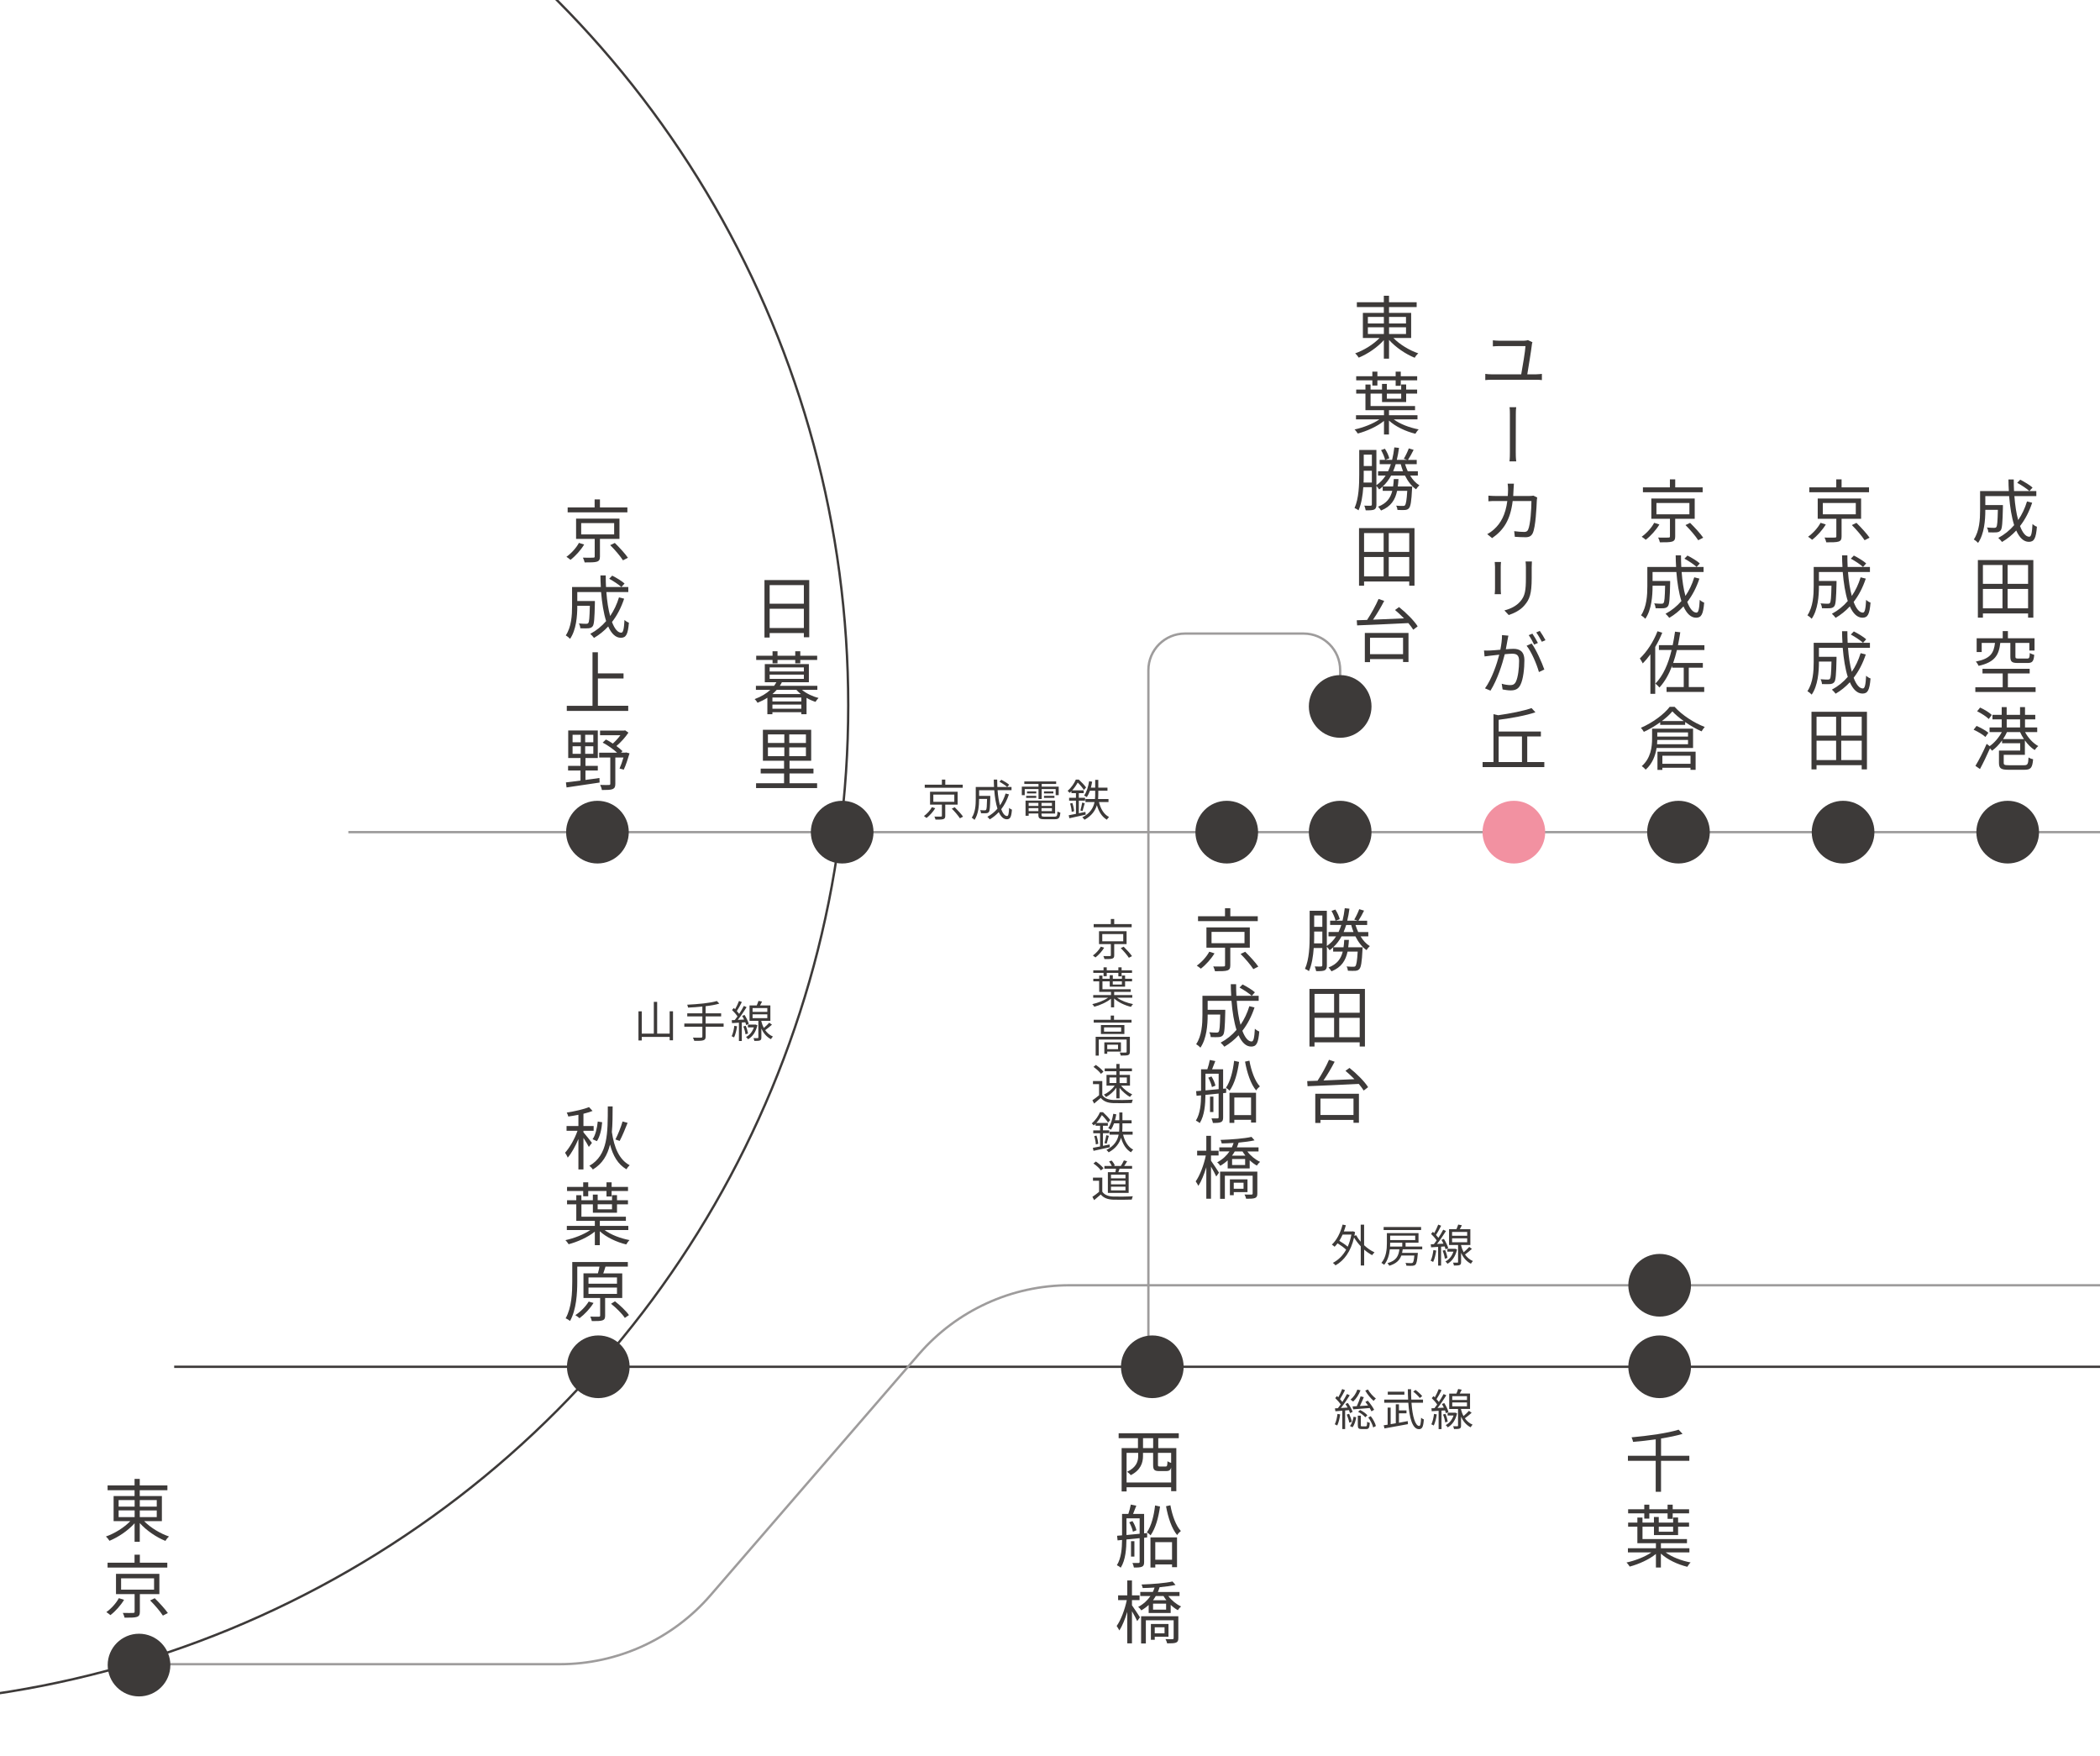 <?xml version="1.0" encoding="UTF-8"?>
<svg id="_レイヤー_2" data-name="レイヤー 2" xmlns="http://www.w3.org/2000/svg" xmlns:xlink="http://www.w3.org/1999/xlink" viewBox="0 0 900 752.24">
  <defs>
    <style>
      .cls-1 {
        clip-path: url(#clippath);
      }

      .cls-2, .cls-3, .cls-4 {
        fill: none;
      }

      .cls-2, .cls-5, .cls-6, .cls-7 {
        stroke-width: 0px;
      }

      .cls-3 {
        stroke: #3d3a39;
      }

      .cls-3, .cls-4 {
        stroke-miterlimit: 10;
      }

      .cls-4 {
        stroke: #9e9c9c;
      }

      .cls-5 {
        fill: #f291a1;
      }

      .cls-6 {
        fill: #fff;
      }

      .cls-7 {
        fill: #3d3a39;
      }
    </style>
    <clipPath id="clippath">
      <rect class="cls-2" width="900" height="752.24"/>
    </clipPath>
  </defs>
  <g id="_レイヤー_2-2" data-name=" レイヤー 2">
    <g>
      <g id="artwork">
        <g>
          <g>
            <rect class="cls-6" width="900" height="752.24"/>
            <g class="cls-1">
              <g>
                <line class="cls-4" x1="900" y1="356.55" x2="149.29" y2="356.55"/>
                <line class="cls-3" x1="900" y1="585.63" x2="74.65" y2="585.63"/>
                <path class="cls-4" d="M900,550.7h-441.6c-24.8,0-48.38,10.78-64.6,29.54l-89.3,103.28c-16.22,18.76-39.8,29.54-64.6,29.54H58.26"/>
                <path class="cls-4" d="M574.36,311.04v-23.91c0-8.65-7.01-15.66-15.66-15.66h-50.87c-8.65,0-15.66,7.01-15.66,15.66v298.51"/>
                <circle class="cls-7" cx="860.44" cy="356.55" r="13.43"/>
                <circle class="cls-7" cx="789.89" cy="356.55" r="13.43"/>
                <circle class="cls-7" cx="719.35" cy="356.55" r="13.43"/>
                <circle class="cls-5" cx="648.8" cy="356.55" r="13.43"/>
                <circle class="cls-7" cx="574.36" cy="356.55" r="13.43"/>
                <circle class="cls-7" cx="525.75" cy="356.55" r="13.43"/>
                <circle class="cls-7" cx="256.05" cy="356.55" r="13.43"/>
                <circle class="cls-7" cx="493.84" cy="585.63" r="13.43"/>
                <circle class="cls-7" cx="711.28" cy="550.7" r="13.43"/>
                <circle class="cls-7" cx="711.28" cy="585.63" r="13.43"/>
                <circle class="cls-7" cx="574.36" cy="302.69" r="13.43"/>
                <circle class="cls-3" cx="-64.59" cy="302.24" r="428.12"/>
                <circle class="cls-7" cx="360.93" cy="356.55" r="13.43"/>
                <circle class="cls-7" cx="256.41" cy="585.63" r="13.43"/>
                <circle class="cls-7" cx="59.58" cy="713.44" r="13.43"/>
              </g>
            </g>
          </g>
          <g>
            <path class="cls-7" d="M870.93,215.41c-1.27,3.81-3.01,7.18-5.2,9.99,1.09,2.9,2.45,4.58,3.96,4.58.83,0,1.18-1.54,1.39-5.47.5.5,1.3,1,1.89,1.18-.41,5.02-1.21,6.47-3.46,6.47s-4.05-1.8-5.41-4.85c-1.77,1.92-3.81,3.58-6.09,4.91-.33-.44-1.09-1.33-1.6-1.74,2.63-1.42,4.91-3.25,6.8-5.47-1.06-3.34-1.77-7.68-2.16-12.44h-10.2v3.84h7.54v.95c-.15,6.62-.33,9.1-.95,9.87-.44.56-.95.77-1.77.86-.74.06-2.07.06-3.52,0-.03-.68-.27-1.51-.62-2.07,1.36.12,2.63.15,3.13.15.41,0,.71-.06.89-.33.41-.44.56-2.31.68-7.39h-5.38v.24c0,4.14-.44,10.08-3.1,13.92-.38-.44-1.33-1.21-1.83-1.48,2.42-3.61,2.69-8.66,2.69-12.47v-8.25h12.33c-.12-1.63-.15-3.28-.18-4.97h2.28c0,1.71.03,3.37.12,4.97h9.55v2.16h-9.4c.3,3.93.83,7.45,1.63,10.26,1.6-2.33,2.87-5,3.78-7.98l2.22.56h-.01ZM865.81,205.54c1.83.92,4.14,2.33,5.29,3.37l-1.36,1.51c-1.12-1.03-3.37-2.54-5.23-3.55l1.3-1.33h0Z"/>
            <path class="cls-7" d="M871.43,239.97v24.68h-2.25v-1.8h-19.36v1.8h-2.16v-24.68h23.77ZM849.82,242.09v8.07h8.39v-8.07h-8.39ZM849.82,260.65h8.39v-8.31h-8.39v8.31ZM869.18,242.09h-8.78v8.07h8.78v-8.07ZM869.18,260.65v-8.31h-8.78v8.31h8.78Z"/>
            <path class="cls-7" d="M872.4,294.49v2.01h-25.83v-2.01h11.73v-5.94h-8.66v-1.98h20.22v1.98h-9.34v5.94h11.88ZM857.27,275.46c-.59,5.23-2.33,8.28-9.28,9.84-.21-.53-.77-1.39-1.21-1.83,6.33-1.24,7.71-3.69,8.22-8.01h-5.7v3.93h-2.16v-5.91h11.17v-3.07h2.22v3.07h11.41v5.26h-2.22v-3.28h-5.97v5.85c0,.74.18.86,1.27.86h3.78c.86,0,1.03-.33,1.12-2.39.41.33,1.33.65,1.89.8-.21,2.78-.83,3.49-2.81,3.49h-4.23c-2.57,0-3.19-.56-3.19-2.75v-5.85h-4.31Z"/>
            <path class="cls-7" d="M850.89,315.77c-1.03-.98-3.22-2.28-5.05-3.1l1.24-1.63c1.77.74,3.99,1.98,5.08,2.93l-1.27,1.8h0ZM867.88,313.67c1.3,2.48,3.46,4.82,5.67,6-.5.38-1.18,1.18-1.54,1.71-1.51-.95-2.99-2.42-4.2-4.14v6.18h-9.07v3.46c0,.83.35,1,2.25,1h6.44c1.54,0,1.8-.41,1.95-3.34.5.35,1.36.68,1.95.77-.3,3.69-1,4.52-3.75,4.52h-6.71c-3.25,0-4.17-.56-4.17-2.93v-5.29h9.1v-3.16h-7.77v-1.18c-1.3,1.77-2.81,3.34-4.32,4.4-.21-.33-.53-.71-.86-1.03-1.3,2.96-2.9,6.3-4.29,8.87l-1.95-1.36c1.39-2.25,3.37-6.09,4.82-9.43l1.27.98c1.98-1.36,3.99-3.69,5.23-6.03h-5.26v-1.98h5.2v-3.46h-3.96v-1.95h3.96v-3.31h2.13v3.31h5.73v-3.31h2.13v3.31h4.4v1.95h-4.4v3.46h5.23v1.98h-5.23.02ZM852.34,308.08c-1.03-1.03-3.19-2.45-5-3.31l1.27-1.6c1.74.8,3.96,2.1,5,3.16l-1.27,1.74h0ZM867.41,316.68c-.65-.98-1.21-1.98-1.66-3.01h-5.62c-.44,1.03-1.03,2.04-1.68,3.01h8.96,0ZM860.02,311.69h5.73v-3.46h-5.73v3.46Z"/>
          </g>
          <g>
            <path class="cls-7" d="M782.48,224.72c-1.39,2.33-3.69,4.91-5.85,6.56-.47-.41-1.24-.98-1.74-1.3,2.13-1.51,4.29-3.93,5.35-5.97l2.25.71h-.01ZM801.01,210.92h-25.6v-2.1h11.56v-3.43h2.28v3.43h11.76v2.1h0ZM789.25,222.29v7.54c0,1.27-.3,1.89-1.3,2.22-.98.32-2.66.32-5.26.32-.12-.59-.44-1.48-.74-2.04,2.04.06,3.87.03,4.37,0,.56,0,.68-.12.68-.53v-7.51h-7.98v-8.69h18.59v8.69h-8.36ZM781.21,220.37h14.13v-4.85h-14.13v4.85ZM795.63,224.04c1.95,1.92,4.43,4.61,5.62,6.35l-2.13,1.09c-1.09-1.71-3.46-4.52-5.47-6.5l1.98-.95h0Z"/>
            <path class="cls-7" d="M799.62,247.92c-1.27,3.81-3.01,7.18-5.2,9.99,1.09,2.9,2.45,4.58,3.96,4.58.83,0,1.18-1.54,1.39-5.47.5.5,1.3,1,1.89,1.18-.41,5.02-1.21,6.47-3.46,6.47s-4.05-1.8-5.41-4.85c-1.77,1.92-3.81,3.58-6.09,4.91-.33-.44-1.09-1.33-1.6-1.74,2.63-1.42,4.91-3.25,6.8-5.47-1.06-3.34-1.77-7.68-2.16-12.44h-10.2v3.84h7.54v.95c-.15,6.62-.33,9.1-.95,9.87-.44.56-.95.77-1.77.86-.74.06-2.07.06-3.52,0-.03-.68-.27-1.51-.62-2.07,1.36.12,2.63.15,3.13.15.41,0,.71-.06.89-.33.41-.44.56-2.31.68-7.39h-5.38v.24c0,4.14-.44,10.08-3.1,13.92-.38-.44-1.33-1.21-1.83-1.48,2.42-3.61,2.69-8.66,2.69-12.47v-8.25h12.33c-.12-1.63-.15-3.28-.18-4.97h2.28c0,1.71.03,3.37.12,4.97h9.55v2.16h-9.4c.3,3.93.83,7.45,1.63,10.26,1.6-2.33,2.87-5,3.78-7.98l2.22.56h-.01ZM794.51,238.04c1.83.92,4.14,2.33,5.29,3.37l-1.36,1.51c-1.12-1.03-3.37-2.54-5.23-3.55l1.3-1.33h0Z"/>
            <path class="cls-7" d="M799.62,280.42c-1.27,3.81-3.01,7.18-5.2,9.99,1.09,2.9,2.45,4.58,3.96,4.58.83,0,1.18-1.54,1.39-5.47.5.5,1.3,1,1.89,1.18-.41,5.02-1.21,6.47-3.46,6.47s-4.05-1.8-5.41-4.85c-1.77,1.92-3.81,3.58-6.09,4.91-.33-.44-1.09-1.33-1.6-1.74,2.63-1.42,4.91-3.25,6.8-5.47-1.06-3.34-1.77-7.68-2.16-12.44h-10.2v3.84h7.54v.95c-.15,6.62-.33,9.1-.95,9.87-.44.56-.95.77-1.77.86-.74.06-2.07.06-3.52,0-.03-.68-.27-1.51-.62-2.07,1.36.12,2.63.15,3.13.15.41,0,.71-.06.89-.33.41-.44.56-2.31.68-7.39h-5.38v.24c0,4.14-.44,10.08-3.1,13.92-.38-.44-1.33-1.21-1.83-1.48,2.42-3.61,2.69-8.66,2.69-12.47v-8.25h12.33c-.12-1.63-.15-3.28-.18-4.97h2.28c0,1.71.03,3.37.12,4.97h9.55v2.16h-9.4c.3,3.93.83,7.45,1.63,10.26,1.6-2.33,2.87-5,3.78-7.98l2.22.56h-.01ZM794.51,270.55c1.83.92,4.14,2.33,5.29,3.37l-1.36,1.51c-1.12-1.03-3.37-2.54-5.23-3.55l1.3-1.33h0Z"/>
            <path class="cls-7" d="M800.12,304.98v24.68h-2.25v-1.8h-19.36v1.8h-2.16v-24.68h23.77ZM778.52,307.11v8.07h8.39v-8.07h-8.39ZM778.52,325.67h8.39v-8.31h-8.39v8.31ZM797.88,307.11h-8.78v8.07h8.78v-8.07ZM797.88,325.67v-8.31h-8.78v8.31h8.78Z"/>
          </g>
          <g>
            <path class="cls-7" d="M711.17,224.72c-1.39,2.33-3.69,4.91-5.85,6.56-.47-.41-1.24-.98-1.74-1.3,2.13-1.51,4.29-3.93,5.35-5.97l2.25.71h-.01ZM729.71,210.92h-25.6v-2.1h11.56v-3.43h2.28v3.43h11.76v2.1h0ZM717.94,222.29v7.54c0,1.27-.3,1.89-1.3,2.22-.98.32-2.66.32-5.26.32-.12-.59-.44-1.48-.74-2.04,2.04.06,3.87.03,4.37,0,.56,0,.68-.12.68-.53v-7.51h-7.98v-8.69h18.59v8.69h-8.36ZM709.9,220.37h14.13v-4.85h-14.13v4.85ZM724.33,224.04c1.95,1.92,4.43,4.61,5.62,6.35l-2.13,1.09c-1.09-1.71-3.46-4.52-5.47-6.5l1.98-.95h0Z"/>
            <path class="cls-7" d="M728.32,247.92c-1.27,3.81-3.01,7.18-5.2,9.99,1.09,2.9,2.45,4.58,3.96,4.58.83,0,1.18-1.54,1.39-5.47.5.5,1.3,1,1.89,1.18-.41,5.02-1.21,6.47-3.46,6.47s-4.05-1.8-5.41-4.85c-1.77,1.92-3.81,3.58-6.09,4.91-.33-.44-1.09-1.33-1.6-1.74,2.63-1.42,4.91-3.25,6.8-5.47-1.06-3.34-1.77-7.68-2.16-12.44h-10.2v3.84h7.54v.95c-.15,6.62-.33,9.1-.95,9.87-.44.56-.95.77-1.77.86-.74.06-2.07.06-3.52,0-.03-.68-.27-1.51-.62-2.07,1.36.12,2.63.15,3.13.15.41,0,.71-.06.89-.33.41-.44.56-2.31.68-7.39h-5.38v.24c0,4.14-.44,10.08-3.1,13.92-.38-.44-1.33-1.21-1.83-1.48,2.42-3.61,2.69-8.66,2.69-12.47v-8.25h12.33c-.12-1.63-.15-3.28-.18-4.97h2.28c0,1.71.03,3.37.12,4.97h9.55v2.16h-9.4c.3,3.93.83,7.45,1.63,10.26,1.6-2.33,2.87-5,3.78-7.98l2.22.56h-.01ZM723.2,238.04c1.83.92,4.14,2.33,5.29,3.37l-1.36,1.51c-1.12-1.03-3.37-2.54-5.23-3.55l1.3-1.33h0Z"/>
            <path class="cls-7" d="M712.39,271.11c-.83,2.07-1.86,4.17-3.01,6.09v20.1h-2.07v-16.94c-1.06,1.48-2.16,2.78-3.28,3.9-.21-.47-.86-1.63-1.24-2.13,2.99-2.81,5.85-7.18,7.57-11.65l2.04.62h0ZM718.68,278.5c-.47,1.95-.98,3.81-1.6,5.56h12.71v2.01h-6.03v8.31h6.62v2.1h-16.14v-2.1h7.36v-8.31h-4.97v-.8c-1.39,3.66-3.13,6.8-5.44,9.31-.35-.41-1.21-1.3-1.74-1.68,3.37-3.43,5.53-8.45,6.95-14.39h-5.44v-2.07h5.91c.38-1.86.71-3.78,1-5.79l2.25.27c-.3,1.89-.62,3.75-.98,5.53h11.32v2.07h-11.79v-.02Z"/>
            <path class="cls-7" d="M717.68,302.85c3.22,3.58,8.36,6.89,12.92,8.63-.47.53-1,1.3-1.36,1.89-2.28-1-4.76-2.42-7.03-3.99v1.21h-10.7v-1.12c-2.13,1.54-4.55,2.99-7,4.11-.27-.5-.83-1.3-1.27-1.74,5.02-2.16,9.96-5.82,12.35-8.99h2.1,0ZM709.96,320.5c-.5,3.22-1.77,6.71-4.67,9.28-.32-.41-1.18-1.21-1.68-1.51,3.9-3.43,4.43-8.25,4.43-11.79v-4.26h17.56v8.28h-15.64ZM723.44,318.9v-1.86h-13.18c-.03.59-.06,1.21-.09,1.86h13.27ZM710.26,313.82v1.77h13.18v-1.77h-13.18ZM710.35,322.09h16.34v7.77h-2.19v-.89h-12.06v.92h-2.1v-7.8h0ZM721.58,308.94c-1.89-1.36-3.61-2.78-4.85-4.14-1.09,1.33-2.66,2.75-4.49,4.14h9.34,0ZM712.45,323.81v3.46h12.06v-3.46h-12.06Z"/>
          </g>
          <g>
            <path class="cls-7" d="M723.99,625.91h-12.12v13.27h-2.28v-13.27h-11.91v-2.16h11.91v-7.03c-3.25.47-6.59.83-9.72,1.09-.06-.56-.38-1.45-.62-1.95,7.15-.65,15.49-1.8,20.16-3.28l1.69,1.8c-2.57.77-5.76,1.42-9.22,1.98v7.39h12.12v2.16h-.01Z"/>
            <path class="cls-7" d="M713.85,665.16c2.66,2.01,6.83,3.58,10.7,4.31-.47.41-1.09,1.3-1.42,1.86-4.08-.98-8.51-3.04-11.32-5.65v5.97h-2.13v-5.82c-2.9,2.39-7.42,4.4-11.23,5.41-.33-.53-.92-1.33-1.39-1.74,3.69-.8,7.92-2.42,10.67-4.34h-10.05v-1.77h12v-2.16h-7.95v-7.09h-3.96v-1.74h3.96v-2.16h2.19v2.16h4.91v-2.42h2.07v2.42h6.15v-2.19h2.13v2.19h4.7v1.74h-4.7v3.61h-10.34v-3.61h-4.91v5.32h19.06v1.77h-11.17v2.16h12.21v1.77h-10.18ZM704.69,648.43h-6.92v-1.74h6.92v-1.98h2.16v1.98h7.83v-1.98h2.19v1.98h7.03v1.74h-7.03v2.36h-2.19v-2.36h-7.83v2.25h-2.16v-2.25ZM710.9,654.14v2.16h6.15v-2.16h-6.15Z"/>
          </g>
          <g>
            <path class="cls-7" d="M61.77,651.76c2.69,2.78,6.89,5.32,10.67,6.59-.53.44-1.21,1.27-1.54,1.89-3.84-1.54-8.16-4.46-11-7.65v8.04h-2.22v-7.95c-2.81,3.16-7,5.97-10.76,7.51-.35-.56-1-1.39-1.54-1.83,3.72-1.3,7.83-3.84,10.46-6.59h-7.15v-10.76h8.98v-2.48h-11.56v-2.07h11.56v-2.78h2.22v2.78h11.85v2.07h-11.85v2.48h9.49v10.76h-7.63.02ZM50.84,645.55h6.86v-2.81h-6.86v2.81ZM50.84,650.04h6.86v-2.87h-6.86v2.87ZM59.91,642.74v2.81h7.27v-2.81h-7.27ZM67.18,647.18h-7.27v2.87h7.27v-2.87Z"/>
            <path class="cls-7" d="M53.17,685.48c-1.39,2.33-3.69,4.91-5.85,6.56-.47-.41-1.24-.98-1.74-1.3,2.13-1.51,4.29-3.93,5.35-5.97l2.25.71h0ZM71.7,671.67h-25.6v-2.1h11.56v-3.43h2.28v3.43h11.76v2.1ZM59.94,683.05v7.54c0,1.27-.3,1.89-1.3,2.22-.98.32-2.66.32-5.26.32-.12-.59-.44-1.48-.74-2.04,2.04.06,3.87.03,4.37,0,.56,0,.68-.12.68-.53v-7.51h-7.98v-8.69h18.59v8.69h-8.36,0ZM51.9,681.13h14.13v-4.85h-14.13s0,4.85,0,4.85ZM66.32,684.8c1.95,1.92,4.43,4.61,5.62,6.35l-2.13,1.09c-1.09-1.71-3.46-4.52-5.47-6.5l1.98-.95h0Z"/>
          </g>
          <g>
            <path class="cls-7" d="M496.4,616.22v4.26h7.74v18.44h-2.22v-1.68h-19.09v1.8h-2.13v-18.56h7v-4.26h-8.28v-2.1h25.77v2.1h-8.81.02ZM501.92,635.19v-6.35c-.35,1.15-.98,1.48-2.13,1.48h-2.93c-2.19,0-2.66-.56-2.66-2.69v-5.11h-4.34v1.39c0,2.78-.98,6.03-5.26,8.16-.27-.44-1.09-1.15-1.54-1.45,4.02-1.92,4.73-4.52,4.73-6.74v-1.36h-4.97v12.68h19.1ZM494.21,616.22h-4.34v4.26h4.34v-4.26ZM501.92,622.51h-5.65v5.11c0,.65.12.74.89.74h2.36c.65,0,.77-.27.83-2.25.35.27,1,.53,1.57.71v-4.32h0Z"/>
            <path class="cls-7" d="M490.34,657l1.3-.12v1.86l-1.3.15v10.34c0,1.09-.18,1.71-.89,2.04-.74.35-1.74.38-3.49.38-.09-.53-.35-1.42-.62-1.95,1.18.03,2.25.03,2.57,0,.35,0,.5-.12.5-.47v-10.17l-5.65.56c-.03,3.78-.35,8.84-2.45,12.09-.32-.32-1.15-.86-1.65-1.06,1.92-3.07,2.19-7.36,2.22-10.82l-1.92.18-.21-1.98c.65-.06,1.36-.12,2.13-.18v-9.19h2.69c.41-1.21.86-2.84,1.06-3.99l2.36.47c-.47,1.18-.95,2.45-1.39,3.52h4.73v8.33h.01ZM482.77,657.71c1.74-.15,3.67-.35,5.65-.53v-6.62h-5.65v7.15ZM485.34,651.74c.8,1.18,1.45,2.84,1.71,3.93l-1.51.62c-.21-1.12-.86-2.78-1.57-4.02l1.36-.53h.01ZM486.17,666.96h-1.45v-6.59h1.45v6.59ZM497.16,645.51c-.68,4.76-1.89,9.28-4.05,12.33-.32-.38-1.09-.98-1.57-1.27,1.92-2.78,3.01-7.18,3.49-11.53l2.13.47h0ZM493.06,658.72h11.38v12.77h-2.13v-1.18h-7.18v1.33h-2.07v-12.92h0ZM495.12,660.76v7.54h7.18v-7.54h-7.18ZM501.6,644.97c.77,4.34,2.39,8.84,4.49,11.02-.53.41-1.24,1.15-1.6,1.74-2.28-2.66-3.9-7.51-4.76-12.35l1.86-.41h.01Z"/>
            <path class="cls-7" d="M485.13,687.83c.8,1.09,2.93,4.37,3.43,5.14l-1.18,1.63c-.41-.95-1.42-2.78-2.25-4.23v13.77h-2.01v-13.51c-.95,3.1-2.16,6.12-3.4,7.98-.27-.56-.8-1.42-1.15-1.92,1.77-2.45,3.52-7.06,4.34-11.08h-3.72v-2.04h3.93v-6.38h2.01v6.38h3.25v2.04h-3.25v2.22ZM500.71,683.86c1.39,1.86,3.46,3.55,5.47,4.46-.44.35-1.06,1.06-1.39,1.6-1.03-.56-2.1-1.36-3.07-2.28v3.49h-9.43v-3.46c-.92.86-1.95,1.63-3.16,2.33-.3-.5-.89-1.18-1.36-1.45,2.36-1.27,4.08-2.93,5.29-4.7h-4.37v-1.74h5.38c.3-.62.56-1.27.74-1.89-1.74.12-3.49.18-5.08.21-.06-.41-.3-1.12-.5-1.51,4.58-.15,10.26-.59,13.27-1.3l1.3,1.48c-1.83.41-4.26.74-6.83.98-.21.68-.44,1.36-.74,2.04h9.28v1.74h-4.8ZM505,701.89c0,1.03-.21,1.6-.98,1.92-.77.3-1.98.33-3.81.33-.12-.53-.41-1.33-.71-1.83,1.39.06,2.6.06,2.99.03.38-.03.5-.12.5-.44v-7.65h-11.91v9.93h-2.04v-11.67h15.96v9.4-.02ZM494.89,701.3v1.3h-1.65v-6.77h7.54v5.47h-5.89ZM495.33,683.86c-.35.62-.74,1.21-1.18,1.8h5.73c-.44-.59-.89-1.18-1.24-1.8h-3.31ZM499.76,687.12h-5.59v2.57h5.59v-2.57ZM494.89,697.25v2.6h4.2v-2.6h-4.2Z"/>
          </g>
          <g>
            <path class="cls-7" d="M574.37,606.03c-.24,1.77-.68,3.55-1.28,4.76-.21-.17-.77-.41-1.05-.51.6-1.15.96-2.82,1.17-4.46l1.17.21h0ZM576.49,604.36v7.95h-1.22v-7.86c-1.07.09-2.09.17-2.95.24l-.21-1.24c.39-.02.83-.04,1.28-.08.39-.47.79-1.02,1.2-1.6-.56-.85-1.5-1.92-2.35-2.73l.75-.88c.19.17.38.36.56.55.62-1.07,1.3-2.5,1.67-3.55l1.22.49c-.64,1.28-1.47,2.8-2.14,3.83.38.41.73.85,1,1.22.75-1.18,1.47-2.39,1.99-3.4l1.17.54c-1.07,1.73-2.5,3.87-3.78,5.45l2.88-.19c-.3-.53-.62-1.07-.94-1.54l1.02-.43c.85,1.18,1.73,2.78,2.05,3.82l-1.09.53c-.11-.36-.28-.81-.49-1.28l-1.62.15h0ZM578.2,605.77c.49,1.09.98,2.5,1.17,3.44l-1.11.36c-.15-.94-.62-2.37-1.09-3.46l1.03-.34h0ZM578.56,611.03c.77-.92,1.3-2.54,1.54-3.99l1.13.21c-.23,1.5-.75,3.23-1.56,4.3l-1.11-.53h0ZM583.07,595.71c-.71,1.9-1.88,3.67-3.16,4.83-.24-.24-.79-.64-1.13-.83,1.28-1.05,2.37-2.61,2.95-4.31l1.33.3h0ZM579.67,602.61c.53-.02,1.15-.06,1.82-.09.58-1.24,1.24-2.99,1.62-4.23l1.39.36c-.51,1.2-1.13,2.65-1.71,3.8,1.11-.08,2.29-.15,3.52-.23-.38-.54-.77-1.07-1.15-1.54l1.05-.53c1.02,1.2,2.2,2.86,2.71,3.91l-1.15.66c-.17-.39-.43-.88-.75-1.41-2.56.23-5.17.43-7.09.56l-.26-1.26h0ZM585.34,611.15c.45,0,.53-.24.58-1.97.24.21.79.4,1.15.49-.15,2.14-.49,2.65-1.56,2.65h-1.92c-1.35,0-1.67-.36-1.67-1.69v-4.06h1.28v4.06c0,.45.08.53.56.53h1.58,0ZM582.9,604.15c1.18.54,2.5,1.5,3.12,2.27l-.9.85c-.62-.77-1.94-1.79-3.08-2.35l.86-.77h0ZM586.26,595.36c.77,1.41,2.26,3.03,3.4,3.87-.28.23-.73.7-.96,1-1.18-.98-2.73-2.82-3.59-4.4l1.15-.47ZM587.47,606.79c1.02,1.32,1.94,3.04,2.2,4.23l-1.15.62c-.26-1.2-1.15-2.99-2.12-4.3l1.07-.54h0Z"/>
            <path class="cls-7" d="M599.56,609.61c1.24-.23,2.5-.47,3.76-.7l.09,1.3c-3.55.68-7.39,1.37-10.06,1.84l-.34-1.35,1.69-.26v-7.33h1.3v7.11l2.2-.39v-8.12h1.35v2.61h3.23v1.26h-3.23v4.04h.01ZM604.92,601.03c.41,5.9,1.62,9.96,3.33,9.96.47,0,.7-1.05.79-3.53.32.3.81.58,1.18.73-.24,3.23-.71,4.17-2.11,4.17-2.8-.02-4.1-4.83-4.55-11.34h-10.32v-1.32h10.25c-.08-1.43-.13-2.91-.13-4.46h1.39c-.02,1.58.02,3.06.09,4.46h5.02v1.32h-4.94ZM601.88,597.57h-7.12v-1.26h7.12v1.26ZM608.49,599c-.58-.77-1.79-1.94-2.82-2.74l.98-.71c1.03.75,2.27,1.88,2.86,2.65l-1.01.81h0Z"/>
            <path class="cls-7" d="M615.76,606.03c-.26,1.77-.7,3.57-1.3,4.77-.21-.17-.77-.41-1.03-.51.58-1.15.94-2.84,1.15-4.47l1.18.21h0ZM617.79,604.42v7.91h-1.24v-7.84l-2.95.19-.13-1.26,1.3-.06c.38-.47.77-1,1.17-1.56-.54-.85-1.49-1.92-2.33-2.73l.75-.88c.19.17.38.34.56.53.62-1.07,1.28-2.5,1.67-3.53l1.22.45c-.64,1.3-1.45,2.82-2.16,3.87.4.41.73.83,1.02,1.2.77-1.17,1.48-2.39,2.01-3.4l1.17.54c-1.07,1.71-2.48,3.83-3.76,5.43l2.71-.13c-.26-.55-.54-1.09-.85-1.58l1.01-.41c.79,1.2,1.54,2.82,1.82,3.85l-1.11.51c-.08-.36-.21-.77-.4-1.2l-1.48.09h0ZM619.46,605.79c.47,1.05.86,2.43,1,3.33l-1.09.34c-.09-.9-.47-2.29-.94-3.36l1.03-.3h0ZM624.46,605.58c-.66,2.97-2.14,4.92-3.99,6-.19-.3-.62-.77-.88-.96,1.5-.79,2.73-2.2,3.36-4.12h-2.54v-1.2h3.06l.21-.02.77.3h0ZM630.7,605.34c-.88.81-1.97,1.71-2.9,2.35.79,1.13,1.86,2.12,3.31,2.74-.24.26-.66.77-.85,1.13-2.01-1.03-3.31-2.78-4.1-4.55v3.83c0,.7-.13,1.05-.62,1.26-.47.19-1.2.21-2.39.21-.04-.34-.21-.86-.38-1.2.83.02,1.6.02,1.8,0,.24,0,.3-.06.3-.26v-7.14h-3.78v-6.6h3.08c.3-.64.58-1.39.75-1.96l1.54.3c-.26.56-.58,1.15-.86,1.65h4.42v6.6h-3.87v.24c.23.92.58,1.9,1.07,2.8.83-.68,1.75-1.58,2.33-2.24l1.13.83h.02ZM622.39,599.85h6.32v-1.62h-6.32v1.62ZM622.39,602.56h6.32v-1.64h-6.32v1.64Z"/>
          </g>
          <g>
            <path class="cls-7" d="M400.81,346.31c-.88,1.48-2.35,3.12-3.72,4.17-.3-.26-.79-.62-1.11-.83,1.35-.96,2.73-2.5,3.4-3.8l1.43.45h0ZM412.6,337.54h-16.28v-1.33h7.35v-2.18h1.45v2.18h7.48v1.33h0ZM405.11,344.77v4.79c0,.81-.19,1.2-.83,1.41-.62.21-1.69.21-3.35.21-.08-.38-.28-.94-.47-1.3,1.3.04,2.46.02,2.78,0,.36,0,.43-.08.43-.34v-4.78h-5.08v-5.53h11.82v5.53h-5.32.02ZM400,343.55h8.99v-3.08h-8.99v3.08ZM409.17,345.88c1.24,1.22,2.82,2.93,3.57,4.04l-1.35.7c-.7-1.09-2.2-2.88-3.48-4.14l1.26-.6Z"/>
            <path class="cls-7" d="M432.4,340.39c-.81,2.42-1.92,4.57-3.31,6.35.7,1.84,1.56,2.91,2.52,2.91.53,0,.75-.98.88-3.48.32.32.83.64,1.2.75-.26,3.2-.77,4.12-2.2,4.12s-2.58-1.15-3.44-3.08c-1.13,1.22-2.42,2.27-3.87,3.12-.21-.28-.7-.85-1.02-1.11,1.67-.9,3.12-2.07,4.32-3.48-.68-2.12-1.13-4.89-1.37-7.91h-6.49v2.44h4.79v.6c-.09,4.21-.21,5.79-.6,6.28-.28.36-.6.49-1.13.54-.47.04-1.32.04-2.24,0-.02-.43-.17-.96-.39-1.32.86.08,1.67.09,1.99.09.26,0,.45-.04.56-.21.26-.28.36-1.47.43-4.7h-3.42v.15c0,2.63-.28,6.41-1.97,8.85-.24-.28-.85-.77-1.17-.94,1.54-2.29,1.71-5.51,1.71-7.93v-5.24h7.84c-.08-1.03-.09-2.09-.11-3.16h1.45c0,1.09.02,2.14.08,3.16h6.07v1.37h-5.98c.19,2.5.53,4.74,1.03,6.52,1.02-1.49,1.82-3.18,2.41-5.08l1.41.36.02.03ZM429.15,334.11c1.17.58,2.63,1.48,3.36,2.14l-.86.96c-.71-.66-2.14-1.62-3.33-2.26l.83-.85h0Z"/>
            <path class="cls-7" d="M445.08,338.08h-5.9v2.63h-1.26v-3.65h7.16v-1.15h-6.09v-1.09h13.65v1.09h-6.2v1.15h7.29v3.65h-1.3v-2.63h-6v4.29h-1.35v-4.29ZM451.94,349.91c1,0,1.18-.32,1.28-2.2.32.21.83.4,1.22.47-.21,2.27-.64,2.84-2.41,2.84h-4.32c-2.11,0-2.69-.36-2.69-1.86v-.6h-4.17v.98h-1.33v-6.52h12.67v5.55h-5.83v.6c0,.64.23.75,1.41.75h4.17,0ZM439.79,340.99h4.32v.88h-4.32v-.88ZM444.12,339.96h-3.97v-.86h3.97v.86ZM440.85,344.02v1.3h4.17v-1.3h-4.17ZM445.02,347.54v-1.28h-4.17v1.28h4.17ZM450.83,344.02h-4.47v1.3h4.47v-1.3ZM450.83,347.54v-1.28h-4.47v1.28h4.47ZM451.45,339.1v.86h-4.02v-.86h4.02ZM447.43,340.99h4.47v.88h-4.47v-.88Z"/>
            <path class="cls-7" d="M465.29,349.06c-2.46.56-5.06,1.13-6.99,1.54l-.28-1.28c.86-.15,1.94-.36,3.1-.6v-5.66h-2.93v-1.22h2.93v-1.99h-1.94v-.85c-.24.24-.51.49-.77.73-.21-.28-.62-.71-.86-.88,1.69-1.43,2.9-3.33,3.52-4.81h1.28c1.11,1,2.48,2.44,3.12,3.38l-.94,1.05c-.54-.85-1.64-2.22-2.65-3.18-.56,1.02-1.33,2.22-2.37,3.35h4.93v1.2h-2.09v1.99h2.69v1.22h-2.69v5.41c.92-.19,1.9-.4,2.84-.58l.11,1.17h-.01ZM459.58,344.06c.4,1.13.7,2.58.75,3.53l-1.03.26c-.04-.98-.32-2.42-.68-3.55l.96-.24h0ZM463.02,347.27c.26-.9.62-2.39.77-3.38l1.09.28c-.3,1.15-.66,2.48-.94,3.35l-.92-.24h0ZM470.97,343.64c.73,2.93,2.12,5.3,4.34,6.43-.3.26-.73.79-.94,1.15-2.11-1.22-3.46-3.42-4.27-6.22-.7,2.27-2.18,4.53-5.3,6.24-.19-.28-.62-.77-.96-1.03,3.48-1.77,4.78-4.19,5.25-6.56h-3.89v-1.28h4.08c.08-.83.09-1.64.09-2.39v-1.17h-2.26c-.38,1.05-.81,1.97-1.32,2.74-.26-.21-.85-.53-1.18-.68,1.09-1.48,1.79-3.78,2.16-6.15l1.3.23c-.15.86-.34,1.73-.56,2.54h1.86v-3.33h1.33v3.33h3.93v1.32h-3.93v1.17c0,.77-.02,1.56-.09,2.39h4.46v1.28h-4.1,0Z"/>
          </g>
          <g>
            <path class="cls-7" d="M473.21,406.07c-.88,1.49-2.35,3.12-3.72,4.17-.3-.26-.79-.62-1.11-.83,1.35-.96,2.73-2.5,3.4-3.8l1.43.45h0ZM485,397.29h-16.28v-1.33h7.35v-2.18h1.45v2.18h7.48v1.33h0ZM477.52,404.53v4.79c0,.81-.19,1.2-.83,1.41-.62.21-1.69.21-3.35.21-.08-.38-.28-.94-.47-1.3,1.3.04,2.46.02,2.78,0,.36,0,.43-.08.43-.34v-4.77h-5.08v-5.53h11.82v5.53h-5.32.02ZM472.4,403.31h8.99v-3.08h-8.99v3.08ZM481.58,405.64c1.24,1.22,2.82,2.93,3.57,4.04l-1.35.7c-.7-1.09-2.2-2.88-3.48-4.14l1.26-.6Z"/>
            <path class="cls-7" d="M478.78,427.49c1.69,1.28,4.34,2.27,6.81,2.74-.3.26-.7.83-.9,1.18-2.59-.62-5.41-1.94-7.2-3.59v3.8h-1.35v-3.7c-1.84,1.52-4.72,2.8-7.14,3.44-.21-.34-.58-.85-.88-1.11,2.35-.51,5.04-1.54,6.79-2.76h-6.39v-1.13h7.63v-1.37h-5.06v-4.51h-2.52v-1.11h2.52v-1.37h1.39v1.37h3.12v-1.54h1.32v1.54h3.91v-1.39h1.35v1.39h2.99v1.11h-2.99v2.29h-6.58v-2.29h-3.12v3.38h12.13v1.13h-7.11v1.37h7.76v1.13h-6.48ZM472.95,416.85h-4.4v-1.11h4.4v-1.26h1.37v1.26h4.98v-1.26h1.39v1.26h4.47v1.11h-4.47v1.5h-1.39v-1.5h-4.98v1.43h-1.37v-1.43ZM476.9,420.48v1.37h3.91v-1.37h-3.91Z"/>
            <path class="cls-7" d="M484.94,436.94v1.22h-16.2v-1.22h7.29v-1.79h1.41v1.79h7.5ZM484.23,450.66c0,.75-.17,1.17-.75,1.41-.62.21-1.6.21-3.16.21-.08-.38-.26-.94-.45-1.3,1.2.04,2.26.04,2.59,0,.32,0,.38-.09.38-.36v-5.21h-11.94v6.9h-1.33v-8.08h14.66v6.43h0ZM481.88,439.21v3.83h-10.06v-3.83h10.06ZM480.49,440.21h-7.33v1.82h7.33v-1.82ZM474.53,450.58v.94h-1.24v-4.91h7.11v3.97h-5.87ZM474.53,447.63v1.92h4.62v-1.92h-4.62Z"/>
            <path class="cls-7" d="M472.4,469.2c.88,1.37,2.52,2.01,4.68,2.11,2.05.08,6.22.02,8.42-.13-.15.34-.4,1-.45,1.43-2.05.08-5.9.11-7.97.04-2.44-.09-4.12-.77-5.32-2.22-.9.79-1.84,1.6-2.84,2.41l-.75-1.41c.87-.56,1.92-1.35,2.86-2.14v-4.76h-2.61v-1.32h3.99v6h0ZM471.82,460.12c-.58-.9-1.97-2.14-3.2-2.97l1.03-.85c1.2.79,2.61,1.99,3.27,2.9l-1.11.92h.01ZM478.46,466.06c-1.17,1.64-2.86,3.16-4.46,3.99-.21-.32-.6-.81-.9-1.05,1.69-.73,3.53-2.24,4.62-3.82h-3.5v-4.62h4.23v-1.56h-5v-1.2h5v-1.92h1.37v1.92h5.3v1.2h-5.3v1.56h4.46v4.62h-3.83c1.18,1.48,3.12,3.01,4.79,3.74-.32.24-.73.73-.96,1.09-1.52-.83-3.23-2.33-4.46-3.87v4.47h-1.37v-4.55h0ZM475.5,464.05h2.95v-2.39h-2.95v2.39ZM479.83,461.67v2.39h3.1v-2.39h-3.1Z"/>
            <path class="cls-7" d="M475.64,491.56c-2.46.56-5.06,1.13-6.99,1.54l-.28-1.28c.86-.15,1.94-.36,3.1-.6v-5.66h-2.93v-1.22h2.93v-1.99h-1.94v-.85c-.24.24-.51.49-.77.73-.21-.28-.62-.71-.86-.88,1.69-1.43,2.9-3.33,3.52-4.81h1.28c1.11,1,2.48,2.44,3.12,3.38l-.94,1.05c-.54-.85-1.64-2.22-2.65-3.18-.56,1.01-1.33,2.22-2.37,3.35h4.93v1.2h-2.09v1.99h2.69v1.22h-2.69v5.41c.92-.19,1.9-.39,2.84-.58l.11,1.17h-.01ZM469.92,486.56c.4,1.13.7,2.58.75,3.53l-1.03.26c-.04-.98-.32-2.43-.68-3.55l.96-.24h0ZM473.36,489.78c.26-.9.62-2.39.77-3.38l1.09.28c-.3,1.15-.66,2.48-.94,3.35l-.92-.24h0ZM481.31,486.15c.73,2.93,2.12,5.3,4.34,6.43-.3.26-.73.79-.94,1.15-2.11-1.22-3.46-3.42-4.27-6.22-.7,2.27-2.18,4.53-5.3,6.24-.19-.28-.62-.77-.96-1.03,3.48-1.77,4.78-4.19,5.25-6.56h-3.89v-1.28h4.08c.08-.83.09-1.64.09-2.39v-1.17h-2.26c-.38,1.05-.81,1.97-1.32,2.74-.26-.21-.85-.53-1.18-.68,1.09-1.49,1.79-3.78,2.16-6.15l1.3.23c-.15.87-.34,1.73-.56,2.54h1.86v-3.33h1.33v3.33h3.93v1.32h-3.93v1.17c0,.77-.02,1.56-.09,2.39h4.46v1.28h-4.1,0Z"/>
            <path class="cls-7" d="M472.4,510.58c.88,1.37,2.52,2.01,4.68,2.11,2.05.08,6.22.02,8.42-.13-.15.34-.4,1-.45,1.43-2.05.08-5.9.11-7.97.04-2.44-.09-4.12-.77-5.32-2.22-.9.79-1.84,1.6-2.84,2.41l-.75-1.41c.87-.56,1.92-1.35,2.86-2.14v-4.76h-2.61v-1.32h3.99v6h0ZM471.82,501.5c-.58-.9-1.97-2.14-3.2-2.97l1.03-.85c1.2.79,2.61,1.99,3.27,2.9l-1.11.92h.01ZM478.02,502.25c.09-.47.21-1,.28-1.49h-4.98v-1.17h3.18c-.24-.58-.71-1.33-1.18-1.92l1.07-.41c.58.6,1.17,1.48,1.39,2.12l-.49.21h3.06c.45-.68,1.02-1.71,1.32-2.39l1.39.36c-.39.7-.86,1.45-1.28,2.03h3.4v1.17h-5.36c-.17.51-.36,1.03-.53,1.49h4.42v8.87h-8.91v-8.87h3.22ZM482.35,503.32h-6.22v1.56h6.22v-1.56ZM482.35,505.9h-6.22v1.56h6.22v-1.56ZM482.35,508.47h-6.22v1.58h6.22v-1.58Z"/>
          </g>
          <g>
            <path class="cls-7" d="M288.43,433.31v12.43h-1.43v-1.45h-11.96v1.52h-1.41v-12.48h1.41v9.55h5.17v-13.61h1.43v13.61h5.36v-9.57h1.43Z"/>
            <path class="cls-7" d="M310.13,439.93h-7.71v4.17c0,1-.3,1.41-1,1.64s-1.9.26-3.87.24c-.11-.4-.38-1.02-.6-1.39,1.58.06,3.05.04,3.48.02.41,0,.58-.13.58-.53v-4.15h-7.73v-1.37h7.73v-3.05h-6.47v-1.33h6.47v-2.9c-2.07.23-4.19.36-6.13.45-.06-.38-.23-.92-.36-1.24,4.44-.21,9.89-.7,12.71-1.58l1.05,1.11c-1.6.49-3.65.85-5.87,1.11v3.05h6.65v1.33h-6.65v3.05h7.71v1.37h.01Z"/>
            <path class="cls-7" d="M315.89,439.74c-.26,1.77-.7,3.57-1.3,4.77-.21-.17-.77-.41-1.03-.51.58-1.15.94-2.84,1.15-4.47l1.18.21h0ZM317.92,438.12v7.91h-1.24v-7.84l-2.95.19-.13-1.26,1.3-.06c.38-.47.77-1,1.17-1.56-.55-.85-1.48-1.92-2.33-2.73l.75-.88c.19.17.38.34.56.53.62-1.07,1.28-2.5,1.67-3.53l1.22.45c-.64,1.3-1.45,2.82-2.16,3.87.39.41.73.83,1.01,1.2.77-1.17,1.49-2.39,2.01-3.4l1.17.54c-1.07,1.71-2.48,3.83-3.76,5.43l2.71-.13c-.26-.55-.55-1.09-.85-1.58l1.02-.41c.79,1.2,1.54,2.82,1.82,3.85l-1.11.51c-.08-.36-.21-.77-.39-1.2l-1.49.09h0ZM319.59,439.5c.47,1.05.86,2.43,1,3.33l-1.09.34c-.09-.9-.47-2.29-.94-3.36l1.03-.3h0ZM324.59,439.29c-.66,2.97-2.14,4.92-3.99,6-.19-.3-.62-.77-.88-.96,1.5-.79,2.73-2.2,3.37-4.12h-2.54v-1.2h3.06l.21-.02.77.3h0ZM330.84,439.04c-.88.81-1.97,1.71-2.9,2.35.79,1.13,1.86,2.12,3.31,2.74-.24.26-.66.77-.85,1.13-2.01-1.03-3.31-2.78-4.1-4.55v3.83c0,.7-.13,1.05-.62,1.26-.47.19-1.2.21-2.39.21-.04-.34-.21-.86-.38-1.2.83.02,1.6.02,1.8,0,.24,0,.3-.06.3-.26v-7.14h-3.78v-6.6h3.08c.3-.64.58-1.39.75-1.96l1.54.3c-.26.56-.58,1.15-.86,1.65h4.42v6.6h-3.87v.24c.23.92.58,1.9,1.07,2.8.83-.68,1.75-1.58,2.33-2.24l1.13.83h.02ZM322.53,433.56h6.32v-1.62h-6.32v1.62ZM322.53,436.26h6.32v-1.64h-6.32v1.64Z"/>
          </g>
          <g>
            <path class="cls-7" d="M252.36,491.43c-.41-.86-1.45-2.57-2.31-3.87v13.51h-2.16v-13.03c-1.27,3.04-2.96,6.12-4.58,7.98-.21-.62-.77-1.57-1.15-2.1,1.98-2.13,4.14-5.97,5.35-9.4h-4.7v-2.04h5.08v-4.82c-1.45.3-2.93.53-4.32.74-.12-.5-.41-1.21-.68-1.68,3.4-.56,7.33-1.42,9.55-2.36l1.51,1.65c-1.12.44-2.48.86-3.9,1.21v5.26h4.37v2.04h-4.37v.65c.77.83,3.1,3.78,3.64,4.52l-1.33,1.74h0ZM262.56,474.08c0,3.87-.03,7.6-.33,10.97.98,6.65,3.13,11.82,7.63,14.22-.47.41-1.09,1.18-1.39,1.74-3.64-2.13-5.76-5.76-7.03-10.61-1.12,4.52-3.19,8.19-7.36,10.7-.3-.5-1-1.24-1.51-1.57,8.1-4.64,7.89-14.1,7.92-25.45h2.07,0ZM253.96,488.12c1.24-1.68,1.95-4.82,2.22-7.57l1.89.3c-.21,2.84-.92,6.09-2.25,8.1l-1.86-.83ZM268.97,481.11c-1.03,2.63-2.31,5.73-3.4,7.74l-1.83-.62c1.06-2.01,2.39-5.32,3.07-7.71l2.16.59h0Z"/>
            <path class="cls-7" d="M259.1,527.04c2.66,2.01,6.83,3.58,10.7,4.31-.47.41-1.09,1.3-1.42,1.86-4.08-.98-8.51-3.04-11.32-5.65v5.97h-2.13v-5.82c-2.9,2.39-7.42,4.4-11.23,5.41-.33-.53-.92-1.33-1.39-1.74,3.69-.8,7.92-2.42,10.67-4.34h-10.05v-1.77h12v-2.16h-7.95v-7.09h-3.96v-1.74h3.96v-2.16h2.19v2.16h4.91v-2.42h2.07v2.42h6.15v-2.19h2.13v2.19h4.7v1.74h-4.7v3.61h-10.34v-3.61h-4.91v5.32h19.06v1.77h-11.17v2.16h12.21v1.77h-10.18ZM249.94,510.31h-6.92v-1.74h6.92v-1.98h2.16v1.98h7.83v-1.98h2.19v1.98h7.03v1.74h-7.03v2.36h-2.19v-2.36h-7.83v2.25h-2.16v-2.25h0ZM256.14,516.01v2.16h6.15v-2.16h-6.15Z"/>
            <path class="cls-7" d="M259.34,556.15v7.54c0,1.15-.24,1.74-1.12,2.04-.89.32-2.31.32-4.58.32-.09-.56-.41-1.36-.68-1.92,1.71.06,3.25.06,3.69.03.44,0,.56-.15.56-.5v-7.51h-7.15v-10.55h6.18c.27-.92.53-2.01.68-2.9h-9.52v6.5c0,4.88-.38,11.97-3.1,16.79-.41-.35-1.33-.92-1.89-1.12,2.6-4.61,2.84-11.05,2.84-15.69v-8.45h23.82v1.98h-9.58c-.3.98-.62,2.01-.95,2.9h8.13v10.55h-7.33ZM254.37,558.28c-1.54,2.48-3.87,4.94-6,6.53-.38-.38-1.3-1-1.8-1.3,2.19-1.42,4.37-3.61,5.73-5.82l2.07.59h0ZM252.21,550.03h12.21v-2.69h-12.21v2.69ZM252.21,554.4h12.21v-2.72h-12.21v2.72ZM263.56,557.57c2.19,1.71,4.79,4.17,6,5.91l-1.77,1.21c-1.12-1.74-3.69-4.29-5.91-6.06l1.69-1.06h-.01Z"/>
          </g>
          <g>
            <path class="cls-7" d="M250.35,233.32c-1.39,2.33-3.69,4.91-5.85,6.56-.47-.41-1.24-.98-1.74-1.3,2.13-1.51,4.29-3.93,5.35-5.97l2.25.71h0ZM268.88,219.52h-25.6v-2.1h11.56v-3.43h2.28v3.43h11.76v2.1ZM257.12,230.9v7.54c0,1.27-.3,1.89-1.3,2.22-.98.32-2.66.32-5.26.32-.12-.59-.44-1.48-.74-2.04,2.04.06,3.87.03,4.37,0,.56,0,.68-.12.68-.53v-7.51h-7.98v-8.69h18.59v8.69h-8.36ZM249.08,228.98h14.13v-4.85h-14.13v4.85h0ZM263.5,232.64c1.95,1.92,4.43,4.61,5.62,6.35l-2.13,1.09c-1.09-1.71-3.46-4.52-5.47-6.5l1.98-.95h0Z"/>
            <path class="cls-7" d="M267.49,256.52c-1.27,3.81-3.01,7.18-5.2,9.99,1.09,2.9,2.45,4.58,3.96,4.58.83,0,1.18-1.54,1.39-5.47.5.5,1.3,1,1.89,1.18-.41,5.02-1.21,6.47-3.46,6.47s-4.05-1.8-5.41-4.85c-1.77,1.92-3.81,3.58-6.09,4.91-.33-.44-1.09-1.33-1.6-1.74,2.63-1.42,4.91-3.25,6.8-5.47-1.06-3.34-1.77-7.68-2.16-12.44h-10.2v3.84h7.54v.95c-.15,6.62-.33,9.1-.95,9.87-.44.56-.95.77-1.77.86-.74.06-2.07.06-3.52,0-.03-.68-.27-1.51-.62-2.07,1.36.12,2.63.15,3.13.15.41,0,.71-.06.89-.33.41-.44.56-2.31.68-7.39h-5.38v.24c0,4.14-.44,10.08-3.1,13.92-.38-.44-1.33-1.21-1.83-1.48,2.42-3.61,2.69-8.66,2.69-12.47v-8.25h12.33c-.12-1.63-.15-3.28-.18-4.97h2.28c0,1.71.03,3.37.12,4.97h9.55v2.16h-9.4c.3,3.93.83,7.45,1.63,10.26,1.6-2.33,2.87-5,3.78-7.98l2.22.56h0ZM262.38,246.65c1.83.92,4.14,2.33,5.29,3.37l-1.36,1.51c-1.12-1.03-3.37-2.54-5.23-3.55l1.3-1.33h0Z"/>
            <path class="cls-7" d="M269.24,302.42v2.19h-26.33v-2.19h11.02v-22.94h2.31v9.04h10.99v2.19h-10.99v11.7h13Z"/>
            <path class="cls-7" d="M250.91,334.18c1.95-.27,3.99-.53,6-.83l.06,1.95c-5.08.77-10.46,1.54-14.16,2.1l-.27-2.16c1.71-.18,3.87-.47,6.24-.8v-4.29h-5.32v-2.01h5.32v-3.34h-5.26v-11.82h12.68v11.82h-5.29v3.34h5.29v2.01h-5.29v4.02h0ZM245.39,318.05h3.52v-3.22h-3.52v3.22ZM245.39,322.98h3.52v-3.22h-3.52v3.22ZM254.28,314.82h-3.49v3.22h3.49v-3.22ZM254.28,319.76h-3.49v3.22h3.49v-3.22ZM269.8,322.8c-.74,2.45-1.63,5.23-2.48,6.98l-1.8-.5c.53-1.18,1.18-2.96,1.68-4.7h-3.49v11.26c0,1.24-.27,1.89-1.18,2.28-.89.35-2.39.38-4.58.38-.09-.65-.41-1.54-.74-2.19,1.74.06,3.28.06,3.75.03.47,0,.59-.15.59-.56v-11.2h-4.76v-2.07h7.68c-1.6-1.48-3.99-3.19-6.18-4.32l1.39-1.33c.98.47,1.98,1.06,2.96,1.74,1.15-1.03,2.33-2.33,3.25-3.58h-8.72v-1.98h10.26l.47-.12,1.42,1c-1.3,1.98-3.25,4.14-5.14,5.73,1.03.74,1.95,1.54,2.6,2.19l-.62.65h1.8l.35-.09,1.48.38v.02Z"/>
          </g>
          <g>
            <path class="cls-7" d="M346.82,248.54v24.5h-2.31v-1.8h-14.66v1.92h-2.22v-24.62h19.19ZM329.85,250.7v7.98h14.66v-7.98h-14.66ZM344.51,269.08v-8.25h-14.66v8.25h14.66Z"/>
            <path class="cls-7" d="M343.71,295.59c1.83,1.54,4.55,2.84,7.09,3.46-.41.41-1,1.18-1.3,1.68-1.3-.41-2.6-.98-3.84-1.71v7h-2.25v-.86h-12.38v.86h-2.16v-7.06c-1.21.8-2.63,1.51-4.2,2.16-.27-.47-.83-1.24-1.27-1.57,2.84-1.03,5.08-2.42,6.74-3.96h-6.18v-1.74h7.8c.35-.53.71-1,.98-1.54h-4.97v-7.77h18.89v7.77h-11.56c-.24.53-.56,1.03-.89,1.54h16.08v1.74h-6.59.01ZM331.09,282.76h-7v-1.8h7v-1.92h2.13v1.92h7.6v-1.92h2.16v1.92h7.24v1.8h-7.24v1.45h-2.16v-1.45h-7.6v1.45h-2.13v-1.45ZM329.85,287.7h14.66v-1.74h-14.66v1.74ZM329.85,290.89h14.66v-1.83h-14.66v1.83ZM343.24,297.39c-.74-.59-1.36-1.15-1.92-1.8h-8.45c-.53.62-1.15,1.21-1.83,1.8h12.21,0ZM343.42,298.87h-12.38v1.69h12.38v-1.69ZM343.42,303.66v-1.77h-12.38v1.77h12.38Z"/>
            <path class="cls-7" d="M350.19,335.6v2.07h-26.16v-2.07h12v-4.2h-10.02v-2.07h10.02v-3.37h-9.07v-13.27h20.69v13.27h-9.28v3.37h10.26v2.07h-10.26v4.2h11.82ZM329.11,318.34h7.03v-3.67h-7.03v3.67ZM329.11,323.99h7.03v-3.75h-7.03v3.75ZM345.4,314.68h-7.15v3.67h7.15v-3.67ZM345.4,320.23h-7.15v3.75h7.15v-3.75Z"/>
          </g>
          <g>
            <path class="cls-7" d="M656.53,147.58c-.3,2.69-1.48,9.75-1.98,12.8h3.87c.86,0,1.66-.12,2.39-.18v2.66c-.77-.12-1.8-.15-2.39-.15h-19.36c-.8,0-1.66.06-2.51.15v-2.66c.83.12,1.71.18,2.51.18h12.89c.56-3.04,1.74-10.08,1.83-12.09h-11.23c-1.09,0-1.86.06-2.75.12v-2.6c.86.09,1.77.18,2.72.18h10.55c.56,0,1.45-.12,1.74-.27l1.95.92c-.12.3-.21.74-.24.95h0Z"/>
            <path class="cls-7" d="M647.1,177.76c0-.83,0-2.31-.15-3.28h2.87c-.18.98-.18,2.45-.18,3.25l-.03,15.9c0,.89,0,2.72.21,4.05h-2.9c.18-1.33.18-3.01.18-4.05v-15.87h0Z"/>
            <path class="cls-7" d="M648.67,209.56c-.03,1.03-.09,2.01-.15,2.96h6.83c.77,0,1.33-.06,1.83-.15l1.63.8c-.09.5-.18,1.03-.18,1.42-.12,2.75-.47,11.11-1.74,13.86-.59,1.21-1.48,1.74-3.07,1.74-1.45,0-3.1-.09-4.61-.18l-.27-2.42c1.54.21,3.04.33,4.26.33.83,0,1.33-.21,1.68-.92,1.06-2.19,1.45-9.25,1.45-12.33h-8.04c-1,8.25-3.96,12.53-8.81,15.9l-2.1-1.71c.92-.47,2.1-1.3,2.96-2.1,2.84-2.57,4.88-6.18,5.65-12.09h-4.79c-1.12,0-2.31,0-3.31.12v-2.42c1,.09,2.19.15,3.28.15h5.02c.06-.92.12-1.89.12-2.9,0-.65-.06-1.71-.18-2.39h2.69c-.06.68-.12,1.66-.15,2.33h0Z"/>
            <path class="cls-7" d="M643.17,242.83v9.58c0,.74.06,1.68.12,2.19h-2.72c.06-.41.15-1.33.15-2.19v-9.58c0-.5-.06-1.51-.12-2.04h2.69c-.06.53-.12,1.36-.12,2.04h0ZM656.44,243.04v4.64c0,6.92-.95,9.16-3.04,11.62-1.83,2.25-4.7,3.52-6.8,4.23l-1.86-1.98c2.63-.68,5.05-1.83,6.8-3.84,2.07-2.39,2.42-4.7,2.42-10.11v-4.55c0-.95-.06-1.77-.15-2.48h2.72c-.06.71-.09,1.54-.09,2.48h0Z"/>
            <path class="cls-7" d="M646.1,274.1c-.18.83-.41,2.51-.74,4.08,1.33-.09,2.54-.18,3.22-.18,2.6,0,4.73,1,4.73,4.94,0,3.43-.47,8.04-1.68,10.46-.92,1.92-2.36,2.42-4.23,2.42-1.12,0-2.48-.24-3.43-.41l-.38-2.45c1.21.38,2.75.59,3.58.59,1.06,0,1.89-.21,2.51-1.48.92-1.95,1.36-5.73,1.36-8.87,0-2.63-1.18-3.1-3.04-3.1-.71,0-1.83.09-3.1.21-1.06,4.17-3.07,10.73-6.12,15.61l-2.36-.98c2.93-3.96,5.11-10.52,6.12-14.42-1.54.18-2.93.33-3.67.41-.68.06-1.89.21-2.63.33l-.24-2.54c.92.06,1.66.03,2.6,0,.95-.03,2.66-.18,4.4-.33.41-2.07.74-4.34.71-6.27l2.75.24c-.12.53-.27,1.15-.35,1.74h-.01ZM661.85,286.87l-2.31,1.09c-.86-3.16-3.25-8.87-5.29-11.26l2.16-.98c1.8,2.33,4.46,8.25,5.44,11.14h0ZM659.1,275.49l-1.6.71c-.56-1.18-1.54-2.93-2.33-4.05l1.57-.65c.71,1.03,1.77,2.81,2.36,3.99ZM662.35,274.3l-1.57.68c-.65-1.24-1.57-2.9-2.39-3.99l1.51-.68c.77,1.09,1.89,2.9,2.45,3.99Z"/>
            <path class="cls-7" d="M661.85,326.53v2.16h-26.45v-2.16h4.67v-20.54l2.01.47c5.23-.74,10.94-1.86,14.28-3.07l1.68,1.8c-4.11,1.42-10.26,2.51-15.75,3.22v5.02h18.09v2.13h-5.85v10.97h7.33-.01ZM642.28,326.53h9.99v-10.97h-9.99v10.97Z"/>
          </g>
          <g>
            <path class="cls-7" d="M597.17,144.81c2.69,2.78,6.89,5.32,10.67,6.59-.53.44-1.21,1.27-1.54,1.89-3.84-1.54-8.16-4.46-11-7.65v8.04h-2.22v-7.95c-2.81,3.16-7,5.97-10.76,7.51-.35-.56-1-1.39-1.54-1.83,3.72-1.3,7.83-3.84,10.46-6.59h-7.15v-10.76h8.98v-2.48h-11.56v-2.07h11.56v-2.78h2.22v2.78h11.85v2.07h-11.85v2.48h9.49v10.76h-7.63.02ZM586.23,138.6h6.86v-2.81h-6.86v2.81ZM586.23,143.1h6.86v-2.87h-6.86v2.87ZM595.3,135.8v2.81h7.27v-2.81h-7.27ZM602.58,140.23h-7.27v2.87h7.27v-2.87Z"/>
            <path class="cls-7" d="M597.31,179.68c2.66,2.01,6.83,3.58,10.7,4.31-.47.41-1.09,1.3-1.42,1.86-4.08-.98-8.51-3.04-11.32-5.65v5.97h-2.13v-5.82c-2.9,2.39-7.42,4.4-11.23,5.41-.33-.53-.92-1.33-1.39-1.74,3.69-.8,7.92-2.42,10.67-4.34h-10.05v-1.77h12v-2.16h-7.95v-7.09h-3.96v-1.74h3.96v-2.16h2.19v2.16h4.91v-2.42h2.07v2.42h6.15v-2.19h2.13v2.19h4.7v1.74h-4.7v3.61h-10.34v-3.61h-4.91v5.32h19.06v1.77h-11.17v2.16h12.21v1.77h-10.18ZM588.15,162.95h-6.92v-1.74h6.92v-1.98h2.16v1.98h7.83v-1.98h2.19v1.98h7.03v1.74h-7.03v2.36h-2.19v-2.36h-7.83v2.25h-2.16v-2.25ZM594.36,168.66v2.16h6.15v-2.16h-6.15Z"/>
            <path class="cls-7" d="M604.35,203.77c1.09,1.8,2.42,3.25,3.96,4.17-.44.38-1.09,1.15-1.42,1.71-1.92-1.3-3.52-3.4-4.76-5.88h-5.94c-.95,1.77-2.13,3.34-3.58,4.67h4.43c.15-.98.24-2.04.3-3.16h2.01c-.06,1.09-.15,2.16-.3,3.16h6.18s0,.59-.06.92c-.27,5.53-.62,7.6-1.33,8.39-.44.53-.95.68-1.69.77-.68.03-1.95.06-3.22-.03-.06-.56-.27-1.36-.59-1.83,1.24.12,2.42.12,2.87.12s.71-.03.92-.27c.41-.47.74-2.1.98-6.21h-4.34c-.83,3.84-2.6,6.71-6.89,8.45-.27-.47-.86-1.27-1.27-1.65,3.69-1.42,5.32-3.72,6.09-6.8h-4.11v-1.83c-.47.44-.98.86-1.51,1.24-.24-.35-.77-1.09-1.18-1.51v7.98c0,1.09-.21,1.74-.92,2.13-.74.33-1.8.38-3.67.35-.09-.5-.35-1.45-.59-2.01,1.27.06,2.36.06,2.72.03.35-.03.5-.15.5-.56v-7.36h-3.67c-.24,3.46-.8,7.12-2.04,9.9-.35-.3-1.21-.8-1.71-.98,1.86-4.14,2.01-10.05,2.01-14.36v-10.52h7.36v15.1c1.6-1.12,2.93-2.51,3.96-4.14h-3.25v-1.86h4.31c.44-.95.83-1.95,1.18-3.02h-4.79v-1.83h5.32c.41-1.66.71-3.43.95-5.35l2.01.21c-.24,1.83-.56,3.55-.95,5.14h4.46l-1.45-.47c.74-1.24,1.66-3.13,2.13-4.46l2.07.62c-.74,1.51-1.66,3.19-2.42,4.32h3.75v1.83h-5c.33,1.03.71,2.04,1.15,3.02h4.34v1.86h-3.34.03ZM587.94,206.75v-5.05h-3.49v1.63c0,1.06,0,2.22-.06,3.43h3.55ZM584.46,194.81v4.88h3.49v-4.88h-3.49ZM593.53,192.27c.86,1.27,1.6,2.96,1.89,4.11l-1.8.68c-.24-1.15-.98-2.9-1.74-4.2l1.65-.59h0ZM601.3,201.91c-.38-.98-.71-1.98-.98-3.02h-2.16c-.33,1.06-.68,2.07-1.09,3.02h4.23Z"/>
            <path class="cls-7" d="M606.21,226.28v24.68h-2.25v-1.8h-19.36v1.8h-2.16v-24.68h23.77ZM584.6,228.41v8.07h8.39v-8.07h-8.39ZM584.6,246.97h8.39v-8.31h-8.39v8.31ZM603.96,228.41h-8.78v8.07h8.78v-8.07ZM603.96,246.97v-8.31h-8.78v8.31h8.78Z"/>
            <path class="cls-7" d="M599.59,260.12c2.99,2.36,6.47,5.82,7.98,8.25l-1.89,1.45c-.5-.83-1.24-1.8-2.1-2.84-8.04.44-16.55.74-21.96.98l-.15-2.19c1.3-.03,2.81-.09,4.43-.15,1.74-2.63,3.75-6.27,4.91-8.98l2.42.83c-1.36,2.63-3.13,5.65-4.79,8.04,4.05-.15,8.69-.35,13.27-.56-1.24-1.27-2.57-2.51-3.84-3.58l1.71-1.24h.01ZM584.93,271.21h18.71v12.44h-2.33v-1.24h-14.16v1.3h-2.22v-12.5h0ZM587.15,273.27v7.03h14.16v-7.03h-14.16Z"/>
          </g>
          <g>
            <path class="cls-7" d="M583.11,401.21c1.09,1.8,2.42,3.25,3.96,4.17-.44.38-1.09,1.15-1.42,1.71-1.92-1.3-3.52-3.4-4.76-5.88h-5.94c-.95,1.77-2.13,3.34-3.58,4.67h4.43c.15-.98.24-2.04.3-3.16h2.01c-.06,1.09-.15,2.16-.3,3.16h6.18s0,.59-.06.92c-.27,5.53-.62,7.6-1.33,8.39-.44.53-.95.68-1.69.77-.68.03-1.95.06-3.22-.03-.06-.56-.27-1.36-.59-1.83,1.24.12,2.42.12,2.87.12s.71-.03.92-.27c.41-.47.74-2.1.98-6.21h-4.34c-.83,3.84-2.6,6.71-6.89,8.45-.27-.47-.86-1.27-1.27-1.65,3.69-1.42,5.32-3.72,6.09-6.8h-4.11v-1.83c-.47.44-.98.86-1.51,1.24-.24-.35-.77-1.09-1.18-1.51v7.98c0,1.09-.21,1.74-.92,2.13-.74.33-1.8.38-3.67.35-.09-.5-.35-1.45-.59-2.01,1.27.06,2.36.06,2.72.03.35-.03.5-.15.5-.56v-7.36h-3.67c-.24,3.46-.8,7.12-2.04,9.9-.35-.3-1.21-.8-1.71-.98,1.86-4.14,2.01-10.05,2.01-14.36v-10.52h7.36v15.1c1.6-1.12,2.93-2.51,3.96-4.14h-3.25v-1.86h4.31c.44-.95.83-1.95,1.18-3.02h-4.79v-1.83h5.32c.41-1.66.71-3.43.95-5.35l2.01.21c-.24,1.83-.56,3.55-.95,5.14h4.46l-1.45-.47c.74-1.24,1.66-3.13,2.13-4.46l2.07.62c-.74,1.51-1.66,3.19-2.42,4.32h3.75v1.83h-5c.33,1.03.71,2.04,1.15,3.02h4.34v1.86h-3.34.03ZM566.71,404.2v-5.05h-3.49v1.63c0,1.06,0,2.22-.06,3.43h3.55ZM563.22,392.26v4.88h3.49v-4.88h-3.49ZM572.29,389.72c.86,1.27,1.6,2.96,1.89,4.11l-1.8.68c-.24-1.15-.98-2.9-1.74-4.2l1.65-.59h0ZM580.07,399.35c-.38-.98-.71-1.98-.98-3.02h-2.16c-.33,1.06-.68,2.07-1.09,3.02h4.23Z"/>
            <path class="cls-7" d="M584.97,423.73v24.68h-2.25v-1.8h-19.36v1.8h-2.16v-24.68h23.77ZM563.37,425.86v8.07h8.39v-8.07h-8.39ZM563.37,444.42h8.39v-8.31h-8.39v8.31ZM582.73,425.86h-8.78v8.07h8.78v-8.07ZM582.73,444.42v-8.31h-8.78v8.31h8.78Z"/>
            <path class="cls-7" d="M578.35,457.57c2.99,2.36,6.47,5.82,7.98,8.25l-1.89,1.45c-.5-.83-1.24-1.8-2.1-2.84-8.04.44-16.55.74-21.96.98l-.15-2.19c1.3-.03,2.81-.09,4.43-.15,1.74-2.63,3.75-6.27,4.91-8.98l2.42.83c-1.36,2.63-3.13,5.65-4.79,8.04,4.05-.15,8.69-.35,13.27-.56-1.24-1.27-2.57-2.51-3.84-3.58l1.71-1.24h.01ZM563.69,468.65h18.71v12.44h-2.33v-1.24h-14.16v1.3h-2.22v-12.5h0ZM565.91,470.72v7.03h14.16v-7.03h-14.16Z"/>
          </g>
          <g>
            <path class="cls-7" d="M520.5,408.49c-1.39,2.33-3.69,4.91-5.85,6.56-.47-.41-1.24-.98-1.74-1.3,2.13-1.51,4.29-3.93,5.35-5.97l2.25.71h-.01ZM539.04,394.68h-25.6v-2.1h11.56v-3.43h2.28v3.43h11.76v2.1h0ZM527.27,406.06v7.54c0,1.27-.3,1.89-1.3,2.22-.98.32-2.66.32-5.26.32-.12-.59-.44-1.48-.74-2.04,2.04.06,3.87.03,4.37,0,.56,0,.68-.12.68-.53v-7.51h-7.98v-8.69h18.59v8.69h-8.36ZM519.23,404.14h14.13v-4.85h-14.13v4.85ZM533.66,407.81c1.95,1.92,4.43,4.61,5.62,6.35l-2.13,1.09c-1.09-1.71-3.46-4.52-5.47-6.5l1.98-.95h0Z"/>
            <path class="cls-7" d="M537.65,431.68c-1.27,3.81-3.01,7.18-5.2,9.99,1.09,2.9,2.45,4.58,3.96,4.58.83,0,1.18-1.54,1.39-5.47.5.5,1.3,1,1.89,1.18-.41,5.02-1.21,6.47-3.46,6.47s-4.05-1.8-5.41-4.85c-1.77,1.92-3.81,3.58-6.09,4.91-.33-.44-1.09-1.33-1.6-1.74,2.63-1.42,4.91-3.25,6.8-5.47-1.06-3.34-1.77-7.68-2.16-12.44h-10.2v3.84h7.54v.95c-.15,6.62-.33,9.1-.95,9.87-.44.56-.95.77-1.77.86-.74.06-2.07.06-3.52,0-.03-.68-.27-1.51-.62-2.07,1.36.12,2.63.15,3.13.15.41,0,.71-.06.89-.33.41-.44.56-2.31.68-7.39h-5.38v.24c0,4.14-.44,10.08-3.1,13.92-.38-.44-1.33-1.21-1.83-1.48,2.42-3.61,2.69-8.66,2.69-12.47v-8.25h12.33c-.12-1.63-.15-3.28-.18-4.97h2.28c0,1.71.03,3.37.12,4.97h9.55v2.16h-9.4c.3,3.93.83,7.45,1.63,10.26,1.6-2.33,2.87-5,3.78-7.98l2.22.56h-.01ZM532.53,421.81c1.83.92,4.14,2.33,5.29,3.37l-1.36,1.51c-1.12-1.03-3.37-2.54-5.23-3.55l1.3-1.33h0Z"/>
            <path class="cls-7" d="M524.2,466.5l1.3-.12v1.86l-1.3.15v10.34c0,1.09-.18,1.71-.89,2.04-.74.35-1.74.38-3.49.38-.09-.53-.35-1.42-.62-1.95,1.18.03,2.25.03,2.57,0,.35,0,.5-.12.5-.47v-10.17l-5.65.56c-.03,3.78-.35,8.84-2.45,12.09-.32-.32-1.15-.86-1.65-1.06,1.92-3.07,2.19-7.36,2.22-10.82l-1.92.18-.21-1.98c.65-.06,1.36-.12,2.13-.18v-9.19h2.69c.41-1.21.86-2.84,1.06-3.99l2.36.47c-.47,1.18-.95,2.45-1.39,3.52h4.73v8.33h.01ZM516.63,467.2c1.74-.15,3.67-.35,5.65-.53v-6.62h-5.65v7.15ZM519.2,461.23c.8,1.18,1.45,2.84,1.71,3.93l-1.51.62c-.21-1.12-.86-2.78-1.57-4.02l1.36-.53h.01ZM520.03,476.46h-1.45v-6.59h1.45v6.59ZM531.03,455c-.68,4.76-1.89,9.28-4.05,12.33-.32-.38-1.09-.98-1.57-1.27,1.92-2.78,3.01-7.18,3.49-11.53l2.13.47ZM526.92,468.21h11.38v12.77h-2.13v-1.18h-7.18v1.33h-2.07v-12.92h0ZM528.99,470.25v7.54h7.18v-7.54h-7.18ZM535.46,454.47c.77,4.34,2.39,8.84,4.49,11.02-.53.41-1.24,1.15-1.6,1.74-2.28-2.66-3.9-7.51-4.76-12.35l1.86-.41h.01Z"/>
            <path class="cls-7" d="M519,497.32c.8,1.09,2.93,4.37,3.43,5.14l-1.18,1.63c-.41-.95-1.42-2.78-2.25-4.23v13.77h-2.01v-13.51c-.95,3.1-2.16,6.12-3.4,7.98-.27-.56-.8-1.42-1.15-1.92,1.77-2.45,3.52-7.06,4.34-11.08h-3.72v-2.04h3.93v-6.38h2.01v6.38h3.25v2.04h-3.25v2.22ZM534.57,493.36c1.39,1.86,3.46,3.55,5.47,4.46-.44.35-1.06,1.06-1.39,1.6-1.03-.56-2.1-1.36-3.07-2.28v3.49h-9.43v-3.46c-.92.86-1.95,1.63-3.16,2.33-.3-.5-.89-1.18-1.36-1.45,2.36-1.27,4.08-2.93,5.29-4.7h-4.37v-1.74h5.38c.3-.62.56-1.27.74-1.89-1.74.12-3.49.18-5.08.21-.06-.41-.3-1.12-.5-1.51,4.58-.15,10.26-.59,13.27-1.3l1.3,1.48c-1.83.41-4.26.74-6.83.98-.21.68-.44,1.36-.74,2.04h9.28v1.74h-4.8ZM538.86,511.39c0,1.03-.21,1.6-.98,1.92-.77.3-1.98.33-3.81.33-.12-.53-.41-1.33-.71-1.83,1.39.06,2.6.06,2.99.03.38-.03.5-.12.5-.44v-7.65h-11.91v9.93h-2.04v-11.67h15.96v9.4-.02ZM528.75,510.8v1.3h-1.65v-6.77h7.54v5.47h-5.89ZM529.19,493.36c-.35.62-.74,1.21-1.18,1.8h5.73c-.44-.59-.89-1.18-1.24-1.8h-3.31ZM533.63,496.61h-5.59v2.57h5.59v-2.57ZM528.75,506.75v2.6h4.2v-2.6h-4.2Z"/>
          </g>
        </g>
      </g>
      <g>
        <path class="cls-7" d="M584.64,533.56c1.37,1.29,2.92,2.35,4.44,3.04-.33.27-.77.83-1.02,1.21-1.15-.6-2.33-1.42-3.42-2.39v6.81h-1.46v-8.22c-1.1-1.17-2.1-2.46-2.87-3.77-1.4,6.06-4.29,9.89-7.95,11.93-.25-.33-.79-.85-1.14-1.06,2.29-1.19,4.25-3.06,5.7-5.66-.89-.85-2.35-1.92-3.68-2.73-.4.54-.83,1.04-1.27,1.48-.23-.25-.85-.71-1.17-.92,2.12-1.96,3.71-5.14,4.6-8.58l1.4.29c-.25.9-.54,1.81-.87,2.66h3.62l.27-.08.92.35c-.08.56-.19,1.1-.29,1.62l.75-.29c.52.96,1.19,1.9,1.96,2.81v-7.33h1.46v8.83ZM575.41,528.98c-.44.96-.9,1.87-1.42,2.68,1.25.73,2.67,1.69,3.6,2.52.67-1.52,1.21-3.25,1.58-5.2h-3.75Z"/>
        <path class="cls-7" d="M601.17,535.29c-.06.54-.15,1.06-.27,1.54h6.75s-.02.38-.04.56c-.27,2.83-.52,4.02-1.02,4.5-.35.33-.71.42-1.27.46-.5.04-1.52.04-2.58-.04-.04-.35-.17-.87-.38-1.19,1.02.08,2,.1,2.37.1s.54-.04.71-.17c.31-.27.52-1.12.71-3.08h-5.58c-.75,2-2.19,3.48-5.16,4.37-.13-.31-.52-.85-.79-1.12,3.79-1.02,4.77-3.08,5.12-5.93h-4.1c-.23,2.29-.89,4.79-2.44,6.64-.23-.25-.85-.65-1.17-.81,2.1-2.46,2.35-5.94,2.35-8.52v-4.25h13.55v4.12h-5.54v1.65h7.14v1.17h-8.35ZM609.04,527.03h-16.05v-1.29h16.05v1.29ZM595.78,532.61c0,.48-.02.98-.04,1.5h5.23v-1.65h-5.2v.15ZM595.78,529.44v1.9h10.74v-1.9h-10.74Z"/>
        <path class="cls-7" d="M615.53,535.83c-.27,1.81-.71,3.66-1.33,4.89-.21-.17-.79-.42-1.06-.52.6-1.17.96-2.91,1.17-4.58l1.21.21ZM617.61,534.17v8.1h-1.27v-8.02l-3.02.19-.13-1.29,1.33-.06c.39-.48.79-1.02,1.19-1.6-.56-.87-1.52-1.96-2.39-2.79l.77-.9c.19.17.39.35.58.54.63-1.1,1.31-2.56,1.71-3.62l1.25.46c-.65,1.33-1.48,2.89-2.21,3.96.4.42.75.85,1.04,1.23.79-1.19,1.52-2.44,2.06-3.48l1.19.56c-1.1,1.75-2.54,3.93-3.85,5.56l2.77-.13c-.27-.56-.56-1.12-.87-1.62l1.04-.42c.81,1.23,1.58,2.89,1.87,3.94l-1.14.52c-.08-.37-.21-.79-.4-1.23l-1.52.1ZM619.32,535.58c.48,1.08.89,2.48,1.02,3.4l-1.12.35c-.1-.92-.48-2.35-.96-3.44l1.06-.31ZM624.44,535.36c-.67,3.04-2.19,5.04-4.08,6.14-.19-.31-.63-.79-.9-.98,1.54-.81,2.79-2.25,3.44-4.21h-2.6v-1.23h3.14l.21-.02.79.31ZM630.82,535.11c-.9.83-2.02,1.75-2.96,2.41.81,1.15,1.91,2.17,3.39,2.81-.25.27-.67.79-.87,1.15-2.06-1.06-3.39-2.85-4.2-4.66v3.93c0,.71-.13,1.08-.63,1.29-.48.19-1.23.21-2.44.21-.04-.35-.21-.88-.38-1.23.85.02,1.63.02,1.85,0,.25,0,.31-.06.31-.27v-7.31h-3.87v-6.75h3.15c.31-.65.6-1.42.77-2l1.58.31c-.27.58-.6,1.17-.89,1.69h4.52v6.75h-3.96v.25c.23.94.6,1.94,1.1,2.87.85-.69,1.79-1.62,2.39-2.29l1.15.85ZM622.32,529.5h6.47v-1.65h-6.47v1.65ZM622.32,532.27h6.47v-1.67h-6.47v1.67Z"/>
      </g>
    </g>
  </g>
</svg>